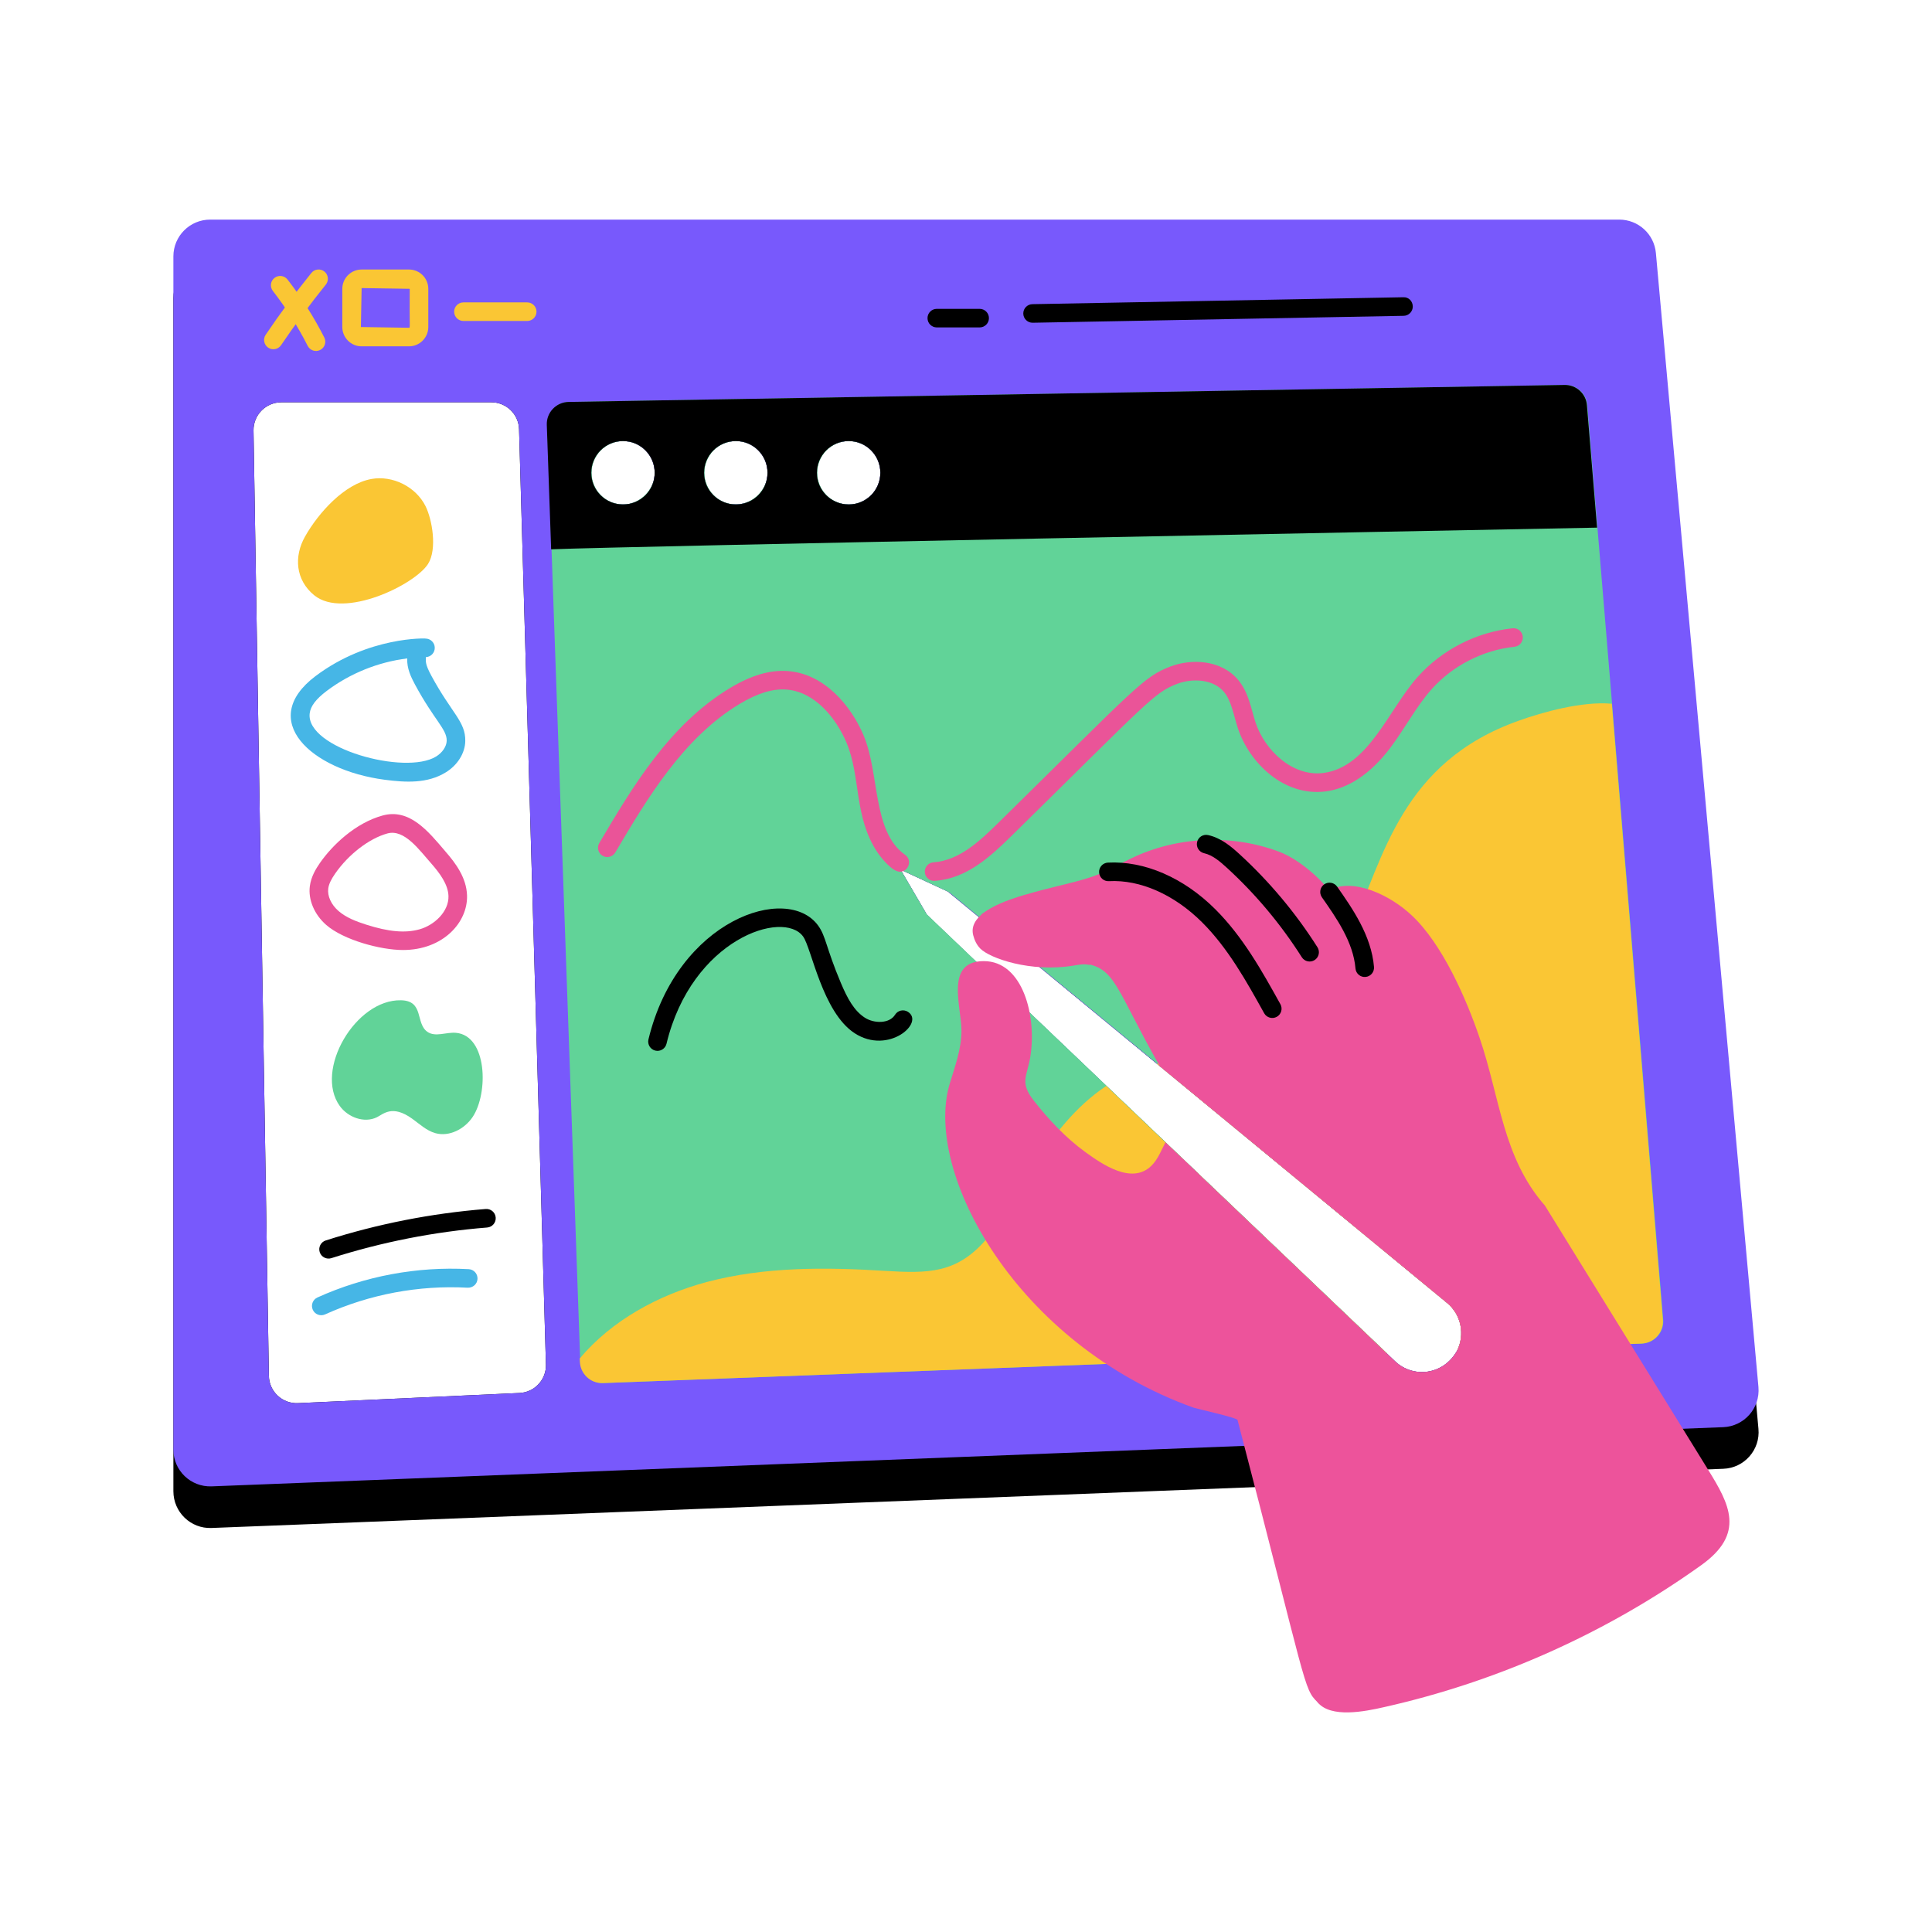 <?xml version="1.0" encoding="UTF-8"?> <svg xmlns="http://www.w3.org/2000/svg" xmlns:xlink="http://www.w3.org/1999/xlink" version="1.1" id="Layer_1" x="0px" y="0px" viewBox="0 0 156 156" style="enable-background:new 0 0 156 156;" xml:space="preserve"> <style type="text/css"> .st0{fill:#ED539B;} .st1{fill:#61D398;} .st2{fill:#FAC634;} .st3{fill:#B275DD;} .st4{fill:#7859FC;} .st5{fill:#46B6E6;} .st6{fill:#FFFFFF;} .st7{fill:#3D49CA;} .st8{fill:#EA5498;} .st9{opacity:0.59;} .st10{opacity:0.88;} .st11{opacity:0.71;} .st12{opacity:0.77;} .st13{fill:none;} .st14{opacity:0.72;} </style> <g id="Visual_Designing"> <g> <g> <path d="M133.706,23.792c-0.14-1.53-1.42-2.7-2.96-2.7H16.97 C15.33,21.092,14,22.422,14,24.062v96.345c0,1.69,1.4,3.04,3.08,2.97 c16.881-0.661-48.157,1.887,122.066-4.78c1.7-0.06,3-1.54,2.84-3.23 C132.839,14.206,133.774,24.539,133.706,23.792z M52.862,38.173 c0,1.24-0.87,2.27-2.04,2.51c-1.694,0.318-3.08-0.959-3.08-2.51 c0-1.526,1.368-2.831,3.08-2.51C51.992,35.903,52.862,36.943,52.862,38.173z M61.972,38.173c0,1.478-1.27,2.81-3.07,2.51 c-1.17-0.24-2.05-1.27-2.05-2.51c0-1.23,0.88-2.27,2.05-2.51 c0.426-0.071,0.698-0.062,1.03,0C61.102,35.903,61.972,36.943,61.972,38.173z M71.083,38.173c0,1.434-1.162,2.56-2.53,2.56 c-1.517,0-2.59-1.201-2.59-2.56c0-1.346,1.07-2.56,2.59-2.56 c0.17,0,0.33,0.02,0.49,0.05C70.213,35.903,71.083,36.943,71.083,38.173z M74.763,73.795l0.03-0.02l-2.08-3.56l3.9,1.81l-0.01,0.01v0.01 c2.79,2.299,39.044,32.173,40.232,33.152c1.17,0.96,1.46,2.58,0.82,3.86 c-1.108,1.996-3.559,2.24-5.01,0.86 C112.809,110.073,111.03,108.374,74.763,73.795z M22.72,32.483h16.951 c1.22,0,2.21,0.97,2.24,2.18l2.17,75.514 c0.04,1.22-0.92,2.25-2.14,2.3l-17.881,0.82 c-1.27,0.06-2.33-0.94-2.35-2.21l-1.24-76.324 C20.45,33.513,21.46,32.483,22.72,32.483z"></path> </g> <g> <path class="st4" d="M133.706,20.432c-0.14-1.53-1.42-2.7-2.96-2.7H16.97 C15.33,17.732,14,19.062,14,20.702v96.345c0,1.69,1.4,3.03,3.08,2.97 c10.412-0.408,73.344-2.876,83.894-3.29 c-1.082,0.042,16.276-0.635,38.172-1.49c1.656-0.067,2.989-1.497,2.84-3.24 L133.706,20.432z M47.742,38.173c0-1.526,1.368-2.831,3.08-2.51 c1.17,0.24,2.04,1.28,2.04,2.51c0,1.24-0.87,2.27-2.04,2.51 c-0.427,0.08-0.595,0.04-0.78,0.04 C48.752,40.593,47.742,39.503,47.742,38.173z M61.972,38.173 c0,1.478-1.27,2.81-3.07,2.51c-1.17-0.24-2.05-1.27-2.05-2.51 c0-1.23,0.88-2.27,2.05-2.51c0.426-0.071,0.698-0.062,1.03,0 C61.102,35.903,61.972,36.943,61.972,38.173z M71.083,38.173 c0,1.434-1.162,2.56-2.53,2.56c-1.517,0-2.59-1.201-2.59-2.56 c0-1.346,1.07-2.56,2.59-2.56c0.17,0,0.33,0.02,0.49,0.05 C70.213,35.903,71.083,36.943,71.083,38.173z M41.941,112.477l-17.881,0.82 c-1.27,0.06-2.33-0.94-2.35-2.21l-1.24-76.324 c-0.02-1.25,0.99-2.28,2.25-2.28h16.951c1.22,0,2.21,0.97,2.24,2.18 l2.17,75.514C44.121,111.397,43.161,112.427,41.941,112.477z M112.645,109.917 c0.164,0.156-1.615-1.543-37.882-36.122l0.03-0.02l-2.08-3.56l3.9,1.81 l-0.01,0.01v0.01c2.79,2.299,39.044,32.173,40.232,33.152 c1.17,0.96,1.46,2.58,0.82,3.86 C116.547,111.053,114.097,111.297,112.645,109.917z"></path> </g> <path class="st2" d="M24.631,43.321c1.083-1.915,3.183-4.258,5.365-4.646 c1.714-0.305,3.576,0.627,4.358,2.182c0.546,1.086,0.959,3.483,0.214,4.67 c-1.056,1.684-6.801,4.489-9.197,2.538C23.86,46.834,23.72,44.932,24.631,43.321 z"></path> <g> <path class="st5" d="M31.059,62.961c-5.976-0.783-10.298-4.822-5.574-8.375 c4.288-3.226,8.97-3.042,8.87-3.025c0.41,0,0.745,0.329,0.75,0.74 c0.005,0.407-0.314,0.742-0.718,0.759c0.018,0.341-0.116,0.468,0.451,1.517 c1.64,3.029,2.76,3.683,2.731,5.259c-0.017,0.972-0.619,1.94-1.57,2.526 C34.51,63.28,32.771,63.185,31.059,62.961z M32.881,53.164 c-2.343,0.293-4.606,1.2-6.495,2.621c-0.876,0.66-1.315,1.24-1.381,1.827 c-0.314,2.802,7.708,5.013,10.207,3.474c0.513-0.316,0.849-0.817,0.857-1.276 c0.017-0.932-0.989-1.632-2.551-4.519C33.189,54.682,32.845,53.969,32.881,53.164 z"></path> </g> <g> <path class="st8" d="M32.541,76.709c-1.813,0-4.811-0.811-6.201-2.026 c-0.962-0.84-1.468-2.043-1.321-3.139c0.102-0.763,0.488-1.396,0.812-1.862l0,0 c1.015-1.458,2.875-3.23,5.054-3.831c2.185-0.604,3.689,1.266,5.076,2.896 c0.838,0.958,1.702,2.13,1.75,3.547C37.784,74.478,35.773,76.709,32.541,76.709z M27.062,70.538c-0.339,0.487-0.51,0.858-0.557,1.205 c-0.081,0.603,0.234,1.297,0.822,1.81c0.62,0.541,1.438,0.85,2.229,1.103 c1.833,0.586,3.167,0.704,4.323,0.381c1.18-0.329,2.375-1.427,2.333-2.693 c-0.032-0.946-0.716-1.851-1.38-2.61c-0.96-1.078-2.175-2.816-3.548-2.438 C29.806,67.704,28.149,68.977,27.062,70.538L27.062,70.538z"></path> </g> <path class="st1" d="M32.384,80.767c1.876,0.045,1.143,1.848,2.121,2.544 c0.642,0.457,1.526,0.014,2.31,0.084c2.539,0.228,2.633,4.88,1.348,6.797 c-0.653,0.974-1.893,1.623-3.02,1.302c-0.711-0.203-1.269-0.739-1.87-1.17 c-1.608-1.151-2.32-0.364-2.846-0.109c-1.02,0.494-2.331,0.006-2.993-0.914 C25.362,86.417,28.708,80.679,32.384,80.767z"></path> <g> <path d="M25.815,101.103c-0.126-0.395,0.092-0.816,0.486-0.942 c4.188-1.336,8.534-2.191,12.917-2.54c0.419-0.031,0.774,0.275,0.807,0.688 s-0.275,0.774-0.688,0.807c-4.269,0.34-8.501,1.172-12.58,2.473 C26.371,101.714,25.943,101.504,25.815,101.103z"></path> </g> <g> <path class="st5" d="M25.256,105.758c-0.17-0.377-0.003-0.822,0.375-0.993 c3.813-1.725,8.042-2.516,12.217-2.286c0.414,0.023,0.73,0.376,0.708,0.79 c-0.023,0.414-0.374,0.721-0.79,0.708c-3.941-0.218-7.921,0.528-11.517,2.155 C25.871,106.302,25.427,106.136,25.256,105.758z"></path> </g> <g> <path class="st1" d="M128.166,32.723c-0.07-0.94-0.87-1.66-1.81-1.64 l-80.414,1.37c-1,0.02-1.8,0.85-1.76,1.86 c0.305,8.823,0.568,16.189,2.67,75.634c0.04,0.99,0.86,1.76,1.85,1.73 c1.959-0.075,55.738-2.126,63.293-2.41l-15.171-14.461 c0.109,0.104-18.912-18.043-22.021-21.011v-0.01 c-0.167-0.286-2.221-3.795-2.09-3.57l3.9,1.81h0.01 c2.543,2.096-11.693-9.638,40.242,33.172c1.17,0.96,1.46,2.58,0.82,3.86 c3.057-0.117-7.79,0.298,14.891-0.57c1.02-0.04,1.81-0.92,1.72-1.94 C134.074,103.87,135.437,120.29,128.166,32.723z M50.332,40.733 c-1.456,0-2.56-1.177-2.56-2.56c0-1.38,1.111-2.56,2.56-2.56 c1.424,0,2.56,1.158,2.56,2.56C52.892,39.423,51.734,40.733,50.332,40.733z M59.442,40.733c-1.467,0-2.56-1.183-2.56-2.56 c0-1.359,1.084-2.56,2.56-2.56c1.422,0,2.56,1.155,2.56,2.56 C62.003,39.423,60.846,40.733,59.442,40.733z M68.553,40.733 c-0.1,0-0.2-0.01-0.29-0.01c-1.28-0.15-2.27-1.23-2.27-2.55 c0-1.31,0.99-2.4,2.27-2.55c0.206,0,0.352-0.04,0.78,0.04 c1.18,0.22,2.07,1.27,2.07,2.51C71.113,39.606,69.955,40.733,68.553,40.733z"></path> </g> <g> <path d="M128.136,32.723c-0.07-0.94-0.87-1.66-1.81-1.64l-80.414,1.37 c-1,0.02-1.8,0.85-1.76,1.86L44.502,44.354 c5.9-0.24,71.354-1.5,84.454-1.75L128.136,32.723z M50.302,40.733 c-1.41,0-2.56-1.14-2.56-2.56c0-1.41,1.15-2.56,2.56-2.56 c1.42,0,2.56,1.15,2.56,2.56C52.862,39.593,51.722,40.733,50.302,40.733z M59.412,40.733c-1.41,0-2.56-1.14-2.56-2.56c0-1.41,1.15-2.56,2.56-2.56 c1.42,0,2.56,1.15,2.56,2.56C61.972,39.593,60.832,40.733,59.412,40.733z M68.523,40.733c-1.41,0-2.56-1.14-2.56-2.56 c0-1.41,1.15-2.56,2.56-2.56c1.42,0,2.56,1.15,2.56,2.56 C71.083,39.593,69.943,40.733,68.523,40.733z"></path> </g> <g> <path class="st2" d="M21.654,28.072c-0.343-0.232-0.433-0.698-0.201-1.042 c1.153-1.706,2.394-3.385,3.688-4.99c0.26-0.322,0.733-0.374,1.054-0.114 c0.323,0.26,0.374,0.732,0.114,1.054c-1.267,1.573-2.483,3.219-3.613,4.89 C22.463,28.214,21.997,28.304,21.654,28.072z"></path> </g> <g> <path class="st2" d="M24.846,27.929c-0.793-1.563-1.74-3.056-2.814-4.438 c-0.254-0.327-0.195-0.798,0.132-1.052c0.329-0.254,0.798-0.195,1.053,0.132 c1.132,1.457,2.131,3.032,2.968,4.68c0.188,0.369,0.04,0.821-0.33,1.008 C25.487,28.445,25.034,28.3,24.846,27.929z"></path> </g> <g> <path class="st2" d="M33.023,27.965h-3.824c-0.86,0-1.559-0.699-1.559-1.559v-3.085 c0-0.86,0.699-1.559,1.559-1.559h3.824c0.86,0,1.56,0.699,1.56,1.559v3.085 C34.582,27.266,33.883,27.965,33.023,27.965z M29.199,23.261l-0.059,3.145 l3.883,0.059c0.115,0,0.033,0.005,0.06-3.145L29.199,23.261z"></path> </g> <g> <path class="st2" d="M42.57,25.917h-5.15c-0.414,0-0.75-0.336-0.75-0.75s0.336-0.75,0.75-0.75 h5.15c0.414,0,0.75,0.336,0.75,0.75S42.984,25.917,42.57,25.917z"></path> </g> <g> <path d="M83.376,26.06c-0.408,0-0.742-0.327-0.75-0.736 c-0.008-0.414,0.322-0.756,0.736-0.764l29.949-0.559 c0.434-0.024,0.756,0.322,0.764,0.736c0.008,0.414-0.322,0.756-0.736,0.764 C95.782,25.829,101.026,25.731,83.376,26.06z"></path> </g> <g> <path d="M79.102,26.438h-3.46c-0.414,0-0.75-0.336-0.75-0.75s0.336-0.75,0.75-0.75h3.46 c0.414,0,0.75,0.336,0.75,0.75S79.516,26.438,79.102,26.438z"></path> </g> <g> <path class="st8" d="M74.677,70.43c-0.029-0.413,0.282-0.772,0.695-0.801 c2.141-0.151,3.83-1.806,5.354-3.304 C91.715,55.518,92.32,54.645,94.524,53.811 c1.677-0.634,4.105-0.554,5.476,1.118c0.847,1.033,1.021,2.325,1.38,3.409 c0.744,2.248,2.989,4.387,5.459,4.078c3.662-0.461,5.281-5.135,7.643-7.772 c1.951-2.18,4.739-3.606,7.649-3.913c0.406-0.046,0.781,0.255,0.825,0.667 c0.043,0.412-0.255,0.781-0.667,0.825c-2.544,0.269-4.983,1.516-6.689,3.422 c-1.229,1.373-2.181,3.202-3.347,4.746c-1.56,2.065-3.367,3.28-5.226,3.514 c-3.363,0.423-6.149-2.31-7.071-5.095c-0.358-1.08-0.513-2.193-1.117-2.93 c-0.861-1.051-2.556-1.13-3.785-0.666c-1.852,0.701-2.357,1.442-13.277,12.179 c-1.816,1.786-3.708,3.549-6.3,3.731C75.078,71.157,74.706,70.852,74.677,70.43 z"></path> </g> <g> <path class="st8" d="M72.652,70.386c-0.597,0-1.498-1.098-1.828-1.599 c-1.891-2.867-1.308-6.08-2.476-8.829c-0.833-1.962-2.548-4.116-4.865-4.28 c-1.104-0.079-2.329,0.3-3.752,1.155c-4.578,2.749-7.485,7.665-10.05,12.002 c-0.211,0.357-0.669,0.475-1.027,0.264c-0.356-0.211-0.475-0.671-0.264-1.027 c2.655-4.49,5.665-9.58,10.568-12.524c1.696-1.018,3.213-1.465,4.63-1.365 c2.992,0.211,5.134,2.819,6.14,5.19c1.317,3.1,0.688,7.772,3.355,9.651 C73.684,69.445,73.379,70.386,72.652,70.386z"></path> </g> <path class="st2" d="M111.965,109.267c-10.384,0.395-21.771,0.826-63.293,2.41 c-0.99,0.03-1.81-0.74-1.85-1.73l-0.01-0.26 c2.58-3.07,6.34-5.12,10.251-6.17c4.67-1.24,9.58-1.2,14.401-0.9 c3.493,0.213,5.758,0.209,8.12-2.49c2.415-2.746,4.733-9.114,9.741-12.441 C102.126,99.888,99.776,97.648,111.965,109.267z"></path> <path class="st2" d="M134.266,106.547c0.09,1.02-0.7,1.9-1.72,1.94 c-22.681,0.868-11.834,0.453-14.891,0.57c0.64-1.28,0.35-2.9-0.82-3.86 c-0.613-0.505,4.022,3.315-23.421-19.301c0.04,0,0.08-0.01,0.12-0.02 c5.648-1.413,10.971-0.209,15.541-10.711c2.622-5.939,4.106-13.635,13.581-16.981 c1.87-0.67,5.09-1.58,7.49-1.36L134.266,106.547z"></path> <path class="st0" d="M107.645,138.088c-0.49-0.08-0.9-0.31-1.24-0.62 c-0.01-0.01-0.02-0.02-0.02-0.03c-1.146-1.084-0.852-1.285-6.46-22.781 c-0.05-0.19-3.27-0.9-3.54-0.99c-14.289-5.127-21.823-18.952-19.711-26.121 c0.43-1.43,0.97-2.86,0.96-4.35c0-1.886-1.361-5.59,1.8-5.59 c3.161,0,4.292,4.445,3.76,7.72c-0.27,1.62-0.87,2.06,0.26,3.52 c1.228,1.567,2.575,3.006,4.17,4.17c1.37,0.99,3.76,2.66,5.34,1.12 c0.53-0.516,0.817-1.283,1.14-1.9c0.102,0.097,2.863,2.735,2.69,2.57 C102.723,118.43,96.205,92.407,107.645,138.088z"></path> <path class="st0" d="M137.356,126.388c-7.65,5.47-16.411,9.391-25.581,11.451 c-1.609,0.369-4.303,0.896-5.37-0.37c-0.01-0.01-0.02-0.02-0.02-0.03 c-0.88-1.031-0.71-0.975-10.941-43.922 c0.17,0.162,18.362,17.507,17.201,16.401c1.461,1.389,3.908,1.125,5.01-0.86 c0.64-1.28,0.35-2.9-0.82-3.86L93.644,86.086 c-3.632-6.375-3.551-8.037-6.32-8.31c-0.76-0.08-1.49,0.22-2.22,0.24 c-0.67,0.01-1.33-0.73-1.83-1.14c-1.3-1.07-2.56-2.22-4.05-3.04 c2.875-1.937,7.124-2.24,9.631-3.3c0.86-0.36,1.67-0.84,2.51-1.24 c3.67-1.76,8.06-1.96,11.871-0.54c2.069,0.755,4.186,3.059,3.99,3.17 c2.029-1.153,5.117,0.417,6.78,2c2.459,2.306,4.393,6.715,5.46,9.861 c1.67,4.89,1.87,9.67,5.28,13.561c0.062,0.1,13.098,21.199,13.161,21.301 C139.656,121.467,140.947,123.828,137.356,126.388z"></path> <g> <path d="M102.074,81.811c-1.431-2.577-2.911-5.242-5.002-7.33 c-2.256-2.252-5.017-3.469-7.535-3.331c-0.418,0.023-0.767-0.296-0.789-0.709 c-0.022-0.414,0.295-0.767,0.709-0.789c2.955-0.154,6.119,1.215,8.675,3.768 c2.24,2.237,3.772,4.996,5.254,7.664c0.201,0.362,0.07,0.819-0.292,1.02 C102.732,82.303,102.275,82.173,102.074,81.811z"></path> </g> <g> <path d="M105.113,77.29c-1.688-2.661-3.722-5.09-6.046-7.219 c-0.56-0.513-1.163-1.027-1.84-1.178c-0.404-0.09-0.659-0.491-0.569-0.895 c0.09-0.404,0.487-0.66,0.895-0.569c1.038,0.231,1.849,0.914,2.527,1.536 c2.421,2.218,4.541,4.749,6.299,7.522c0.222,0.35,0.118,0.813-0.231,1.035 C105.797,77.744,105.334,77.639,105.113,77.29z"></path> </g> <g> <path d="M109.449,78.2c-0.178-2.128-1.524-4.052-2.711-5.748 c-0.238-0.339-0.155-0.807,0.184-1.045c0.34-0.237,0.808-0.155,1.044,0.184 c1.232,1.76,2.766,3.951,2.978,6.483c0.034,0.413-0.272,0.775-0.685,0.81 C109.86,78.922,109.484,78.622,109.449,78.2z"></path> </g> <g> <path d="M52.913,84.831c-0.402-0.097-0.65-0.502-0.553-0.905 c2.329-9.67,11.209-12.632,13.704-9.186c0.632,0.873,0.625,1.762,1.826,4.615 c0.542,1.288,1.08,2.26,1.94,2.817c0.744,0.483,1.986,0.497,2.44-0.235 c0.219-0.353,0.682-0.46,1.033-0.242c1.404,0.871-1.564,3.503-4.29,1.735 c-2.611-1.693-3.481-6.866-4.165-7.811c-1.593-2.2-8.992,0.196-11.031,8.658 C53.722,84.677,53.32,84.929,52.913,84.831z"></path> </g> <path class="st0" d="M82.825,72.237c-1.339,0.39-4.713,1.405-4.246,3.27 c0.101,0.401,0.283,0.79,0.573,1.085c0.768,0.783,4.055,1.943,7.518,1.377 c0.442-0.072,0.9-0.169,1.33-0.043"></path> </g> </g> </svg> 
